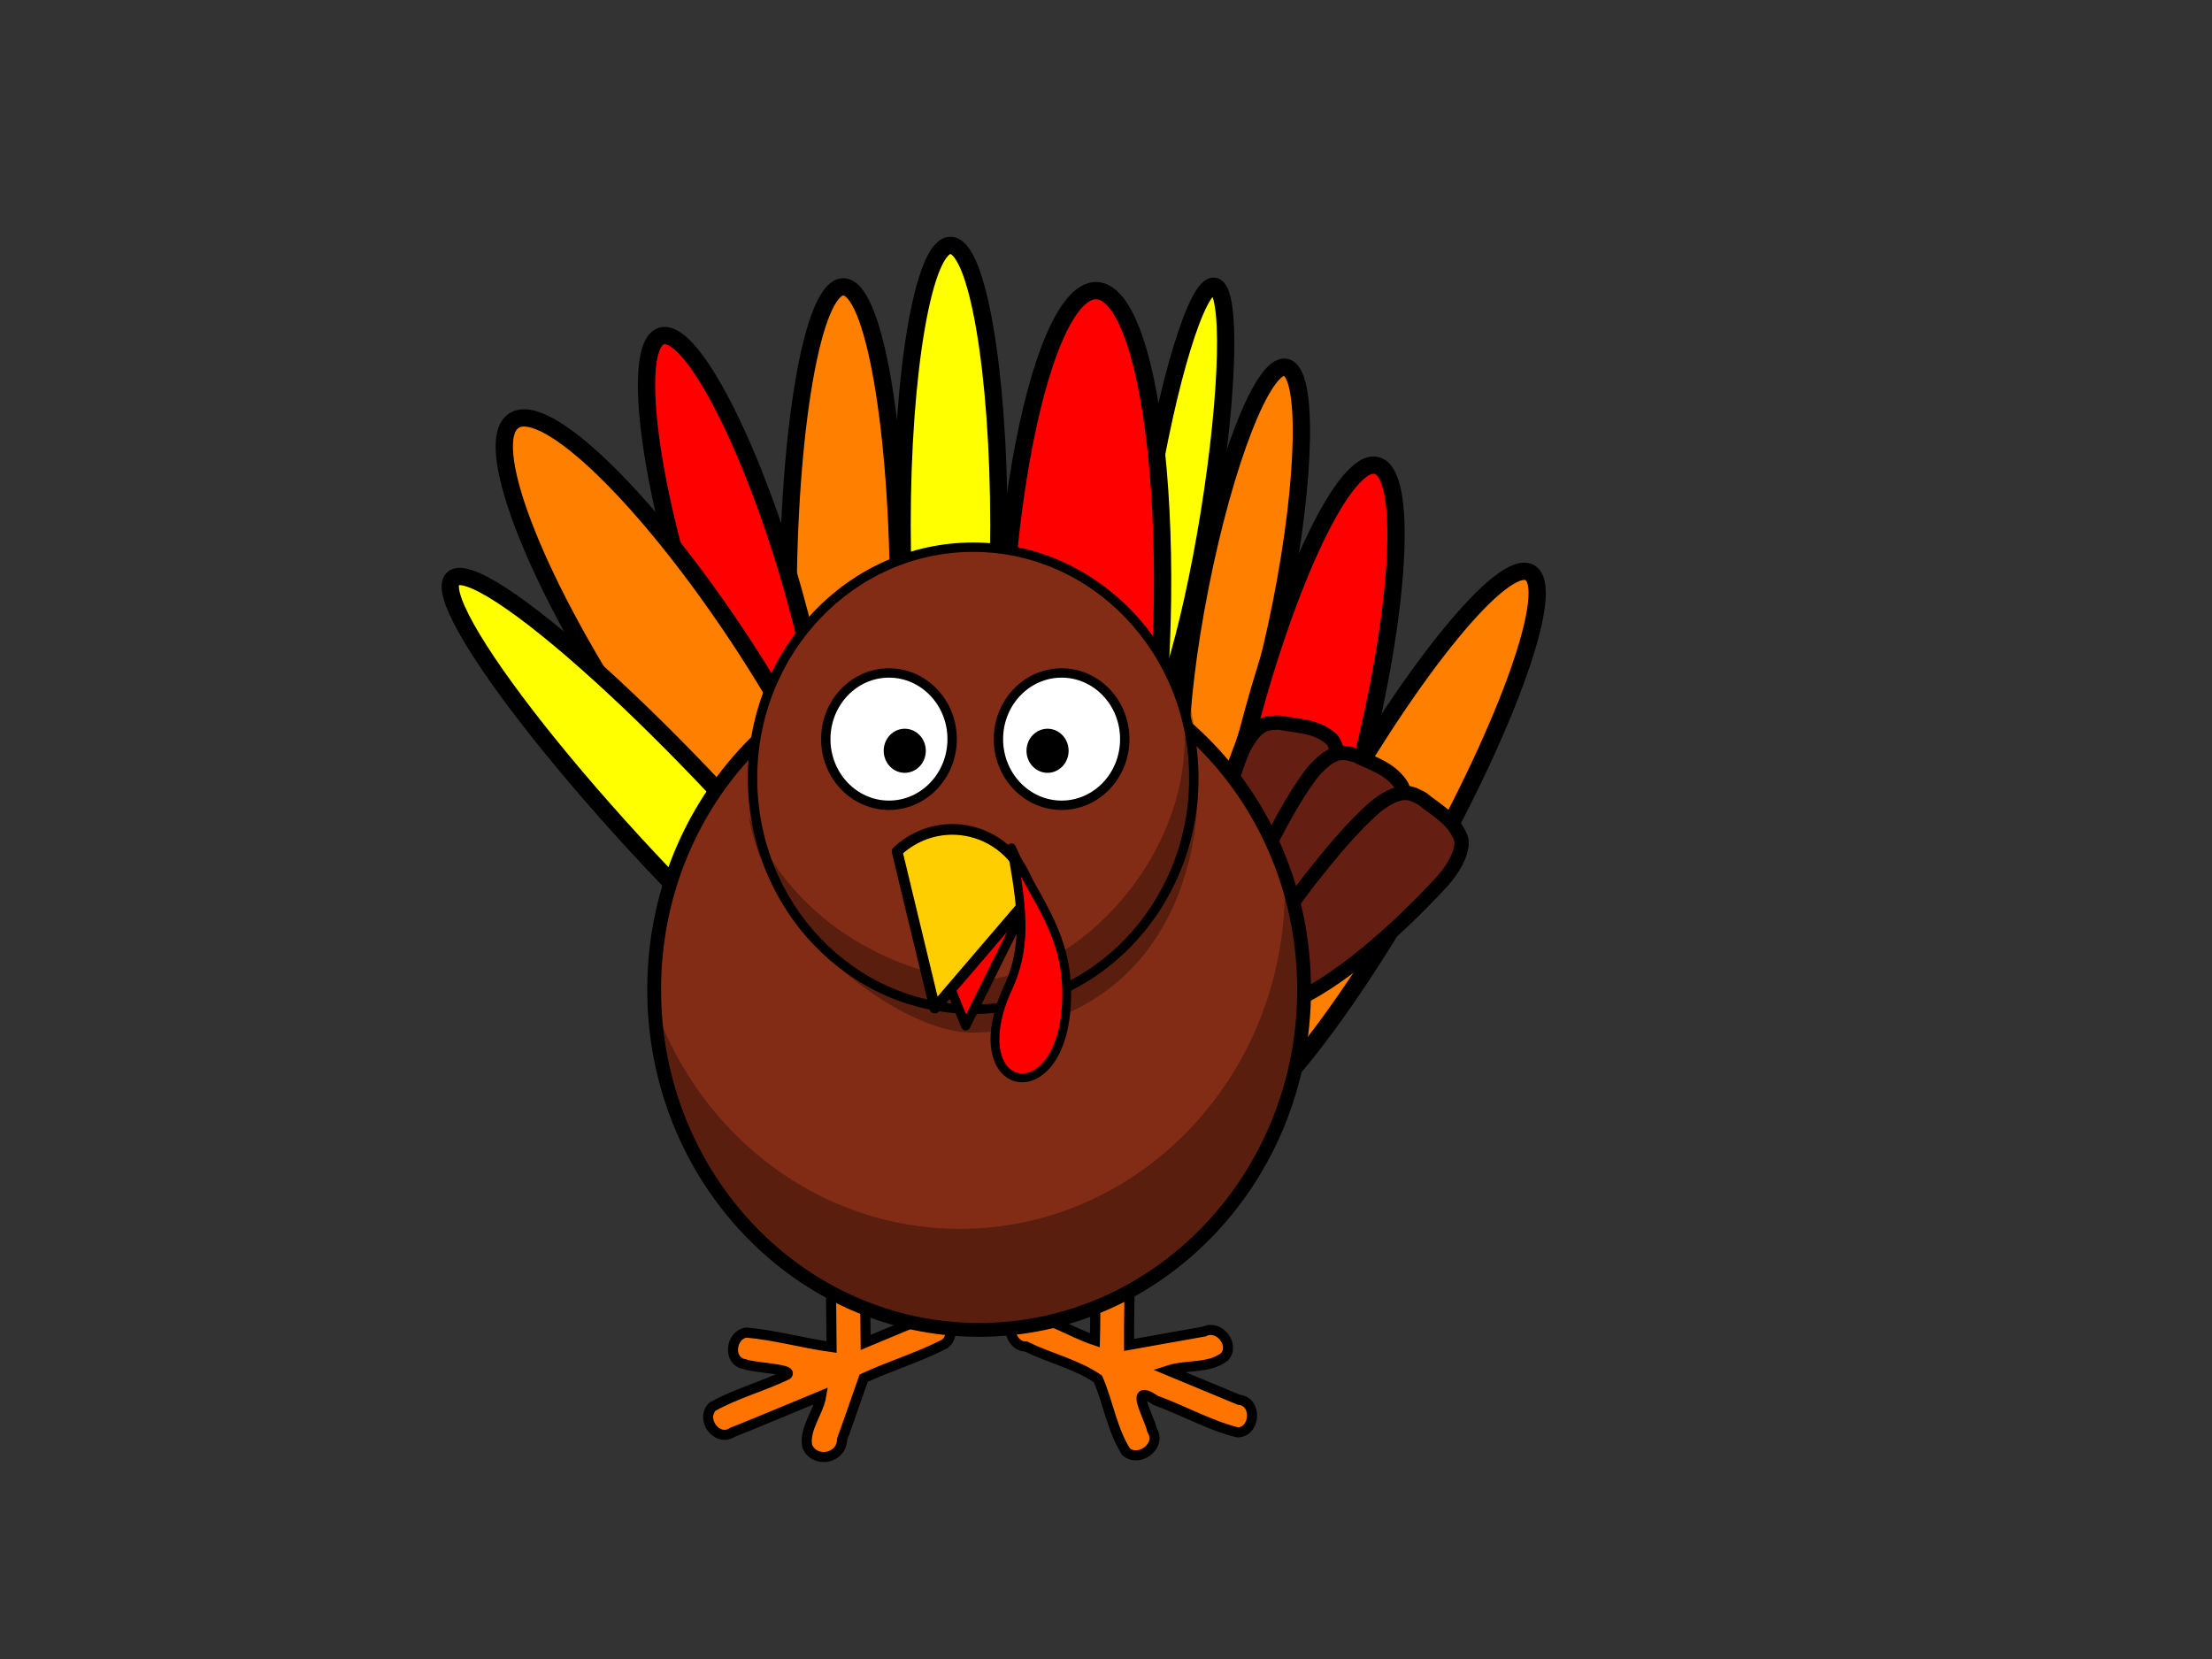 <?xml version="1.0"?><svg width="640" height="480" xmlns="http://www.w3.org/2000/svg">
 <rect width="100%" height="100%" fill="#333333" stroke="none"/>
 <title>Round turkey clip art</title>
 <g>
  <title>Layer 1</title>
  <ellipse transform="rotate(9.142 341,147) " ry="65" rx="9" id="svg_10" cy="147" cx="341" stroke-linecap="null" stroke-linejoin="null" stroke-dasharray="null" stroke-width="5" stroke="#000000" fill="#ffff00"/>
  <ellipse transform="rotate(29.358 398,245) " ry="91" rx="16" id="svg_4" cy="245" cx="398" stroke-linecap="null" stroke-linejoin="null" stroke-dasharray="null" stroke-width="5" stroke="#000000" fill="#ff7f00"/>
  <ellipse transform="rotate(11.189 359,172) " ry="67" rx="12" id="svg_9" cy="172" cx="359" stroke-linecap="null" stroke-linejoin="null" stroke-dasharray="null" stroke-width="5" stroke="#000000" fill="#ff7f00"/>
  <ellipse ry="92" rx="16" id="svg_3" cy="175" cx="244" stroke-linecap="null" stroke-linejoin="null" stroke-dasharray="null" stroke-width="5" stroke="#000000" fill="#ff7f00"/>
  <ellipse ry="81" rx="14" id="svg_7" cy="152" cx="275" stroke-linecap="null" stroke-linejoin="null" stroke-dasharray="null" stroke-width="5" stroke="#000000" fill="#ffff00"/>
  <ellipse transform="rotate(-16.976 213,168) " ry="74" rx="15" id="svg_6" cy="168" cx="213" stroke-linecap="null" stroke-linejoin="null" stroke-dasharray="null" stroke-width="5" stroke="#000000" fill="#ff0000"/>
  <path transform="rotate(-33.232 198,197) " id="svg_5" d="m178,197c0,-49.724 8.95,-90 20,-90c11.05,0 20,40.276 20,90c0,49.724 -8.95,90 -20,90c-11.05,0 -20,-40.276 -20,-90z" stroke-linecap="null" stroke-linejoin="null" stroke-dasharray="null" stroke-width="5" stroke="#000000" fill="#ff7f00"/>
  <ellipse transform="rotate(-43.091 198,239) " ry="98" rx="14" id="svg_8" cy="239" cx="198" stroke-linecap="null" stroke-linejoin="null" stroke-dasharray="null" stroke-width="5" stroke="#000000" fill="#ffff00"/>
  <ellipse transform="rotate(14.335 377,218) " ry="86" rx="17" id="svg_2" cy="218" cx="377" stroke-width="5" stroke="#000000" fill="#FF0000"/>
  <ellipse transform="rotate(2.426 313,186) " ry="102" rx="23" id="svg_1" cy="186" cx="313" stroke-width="5" stroke="#000000" fill="#FF0000"/>
  <g id="g2927"/>
  <g id="g4289">
   <path d="m244.666,346.718c-5.205,0.549 -4.455,7.298 -4.222,11.288c-0.067,10.577 0.024,21.155 0.145,31.732c-8.219,-1.129 -16.428,-3.468 -24.625,-4.184c-4.596,0.583 -5.535,8.287 -0.563,9.126c3.187,1.178 14.492,1.378 12.272,3.106c-7.031,3.354 -14.829,5.438 -21.553,9.222c-3.613,3.709 1.403,10.335 5.764,7.429c8.613,-3.431 17.142,-7.087 25.727,-10.602c-0.813,4.892 -4.944,9.468 -4.077,14.49c1.869,5.075 9.959,3.988 10.113,-1.881c2.159,-5.862 4.116,-11.81 6.223,-17.691c7.704,-3.584 16.054,-6.064 23.525,-9.941c3.74,-3.021 0.627,-9.791 -4.024,-8.143c-6.368,2.391 -12.639,5.178 -18.911,7.75c-0.175,-12.375 -0.171,-24.783 -0.134,-37.095c-0.367,-2.849 -2.964,-4.845 -5.66,-4.605z" id="path4112" stroke-miterlimit="4" stroke-linecap="round" stroke-width="2.918" stroke="#000000" fill-rule="evenodd" fill="#ff7400"/>
   <g id="g4114" fill="#641e12">
    <path id="path4116" d="m385.303,229.658c2.946,-9.278 1.513,-14.764 -0.398,-16.076c-4.262,-3.665 -9.638,-3.492 -14.646,-4.51c-3.012,0.12 -6.465,-0.703 -10.77,8.096c-3.546,8.505 -5.926,19.082 -7.903,28.439c-3.908,19.086 -3.839,36.389 1.269,38.738c6.382,3.483 17.702,-14.17 26.184,-36.307c2.256,-5.824 4.372,-12.029 6.264,-18.38z" stroke-miterlimit="4" stroke-linejoin="round" stroke-linecap="round" stroke-width="4.137" stroke="#000000" fill-rule="nonzero" fill="#641e12"/>
    <path d="m401.614,242.514c5.157,-8.152 5.141,-13.839 3.624,-15.627c-3.2,-4.703 -8.433,-6.004 -13.014,-8.356c-2.938,-0.707 -6.066,-2.445 -12.415,4.873c-5.543,7.241 -10.478,16.801 -14.719,25.294c-8.531,17.357 -12.778,34.079 -8.433,37.742c5.293,5.106 20.621,-8.843 34.328,-27.894c3.63,-5.006 7.22,-10.417 10.629,-16.032z" id="path4118" stroke-miterlimit="4" stroke-linejoin="round" stroke-linecap="round" stroke-width="4.137" stroke="#000000" fill-rule="nonzero" fill="#641e12"/>
    <path id="path4120" d="m415.846,256.554c6.666,-6.848 7.783,-12.413 6.655,-14.494c-2.194,-5.298 -7.053,-7.712 -11.065,-11.011c-2.733,-1.332 -5.446,-3.714 -13.113,2.058c-6.863,5.873 -13.592,14.147 -19.431,21.528c-11.799,15.115 -19.281,30.544 -15.76,35.074c4.16,6.148 21.928,-4.151 39.127,-19.794c4.546,-4.104 9.135,-8.614 13.587,-13.361z" stroke-miterlimit="4" stroke-linejoin="round" stroke-linecap="round" stroke-width="4.137" stroke="#000000" fill-rule="nonzero" fill="#641e12"/>
   </g>
   <path d="m321.544,346.1c-5.875,0.816 -4.904,8.238 -4.453,12.693c-0.385,9.627 -0.043,19.346 -0.295,29.008c-6.996,-2.33 -13.691,-6.912 -21.003,-7.835c-5.544,0.695 -4.025,9.611 1.046,9.632c6.779,3.301 14.9,5.225 20.847,9.378c2.935,6.862 4.133,14.847 8.123,21.061c3.655,3.211 10.396,-1.601 7.538,-6.206c-1.03,-4.362 -6.958,-13.992 1.039,-8.655c7.914,2.883 15.504,7.2 23.612,9.244c5.298,0.06 5.844,-8.998 0.483,-9.407c-6.831,-2.836 -13.662,-5.672 -20.494,-8.509c5.237,-1.723 11.827,-0.435 16.336,-3.959c3.145,-3.703 -1.879,-9.437 -5.874,-7.301c-7.26,1.292 -14.521,2.583 -21.781,3.875c-0.069,-13.386 0.69,-26.966 -0.241,-40.24c-0.849,-1.879 -2.927,-2.986 -4.882,-2.78z" id="path4122" stroke-miterlimit="4" stroke-linecap="round" stroke-width="2.918" stroke="#000000" fill-rule="evenodd" fill="#ff7400"/>
   <path d="m377.312,286.318c0.015,54.372 -42.085,98.458 -94.023,98.458c-51.939,0 -94.039,-44.086 -94.023,-98.458c-0.015,-54.372 42.085,-98.458 94.023,-98.458c51.939,0 94.039,44.086 94.023,98.458z" id="path4124" stroke-miterlimit="4" stroke-linejoin="round" stroke-linecap="round" stroke-width="4" stroke="#000000" fill-rule="nonzero" fill="#822c15"/>
   <path d="m371.628,252.549c0.066,1.511 0.107,3.049 0.107,4.577c0,54.333 -42.118,98.424 -94.018,98.424c-40.568,0 -75.186,-26.957 -88.359,-64.67c2.278,52.219 43.497,93.875 93.938,93.875c51.901,0 94.018,-44.091 94.018,-98.424c0,-11.863 -2.007,-23.247 -5.687,-33.781z" id="path4126" stroke-miterlimit="4" stroke-linejoin="round" stroke-linecap="round" stroke-width="4" fill-rule="nonzero" fill-opacity="0.314" fill="#000000"/>
   <path id="path4132" d="m345.407,225.165c0.011,36.915 -28.572,66.846 -63.835,66.846c-35.262,0 -63.845,-29.931 -63.835,-66.846c-0.011,-36.915 28.572,-66.846 63.835,-66.846c35.263,0 63.845,29.931 63.835,66.846z" stroke-miterlimit="4" stroke-linejoin="round" stroke-linecap="round" stroke-width="2.716" stroke="#000000" fill-rule="nonzero" fill="#822c15"/>
   <g id="g4134">
    <path d="m325.429,213.848c0.003,10.57 -8.181,19.14 -18.277,19.14c-10.097,0 -18.281,-8.57 -18.277,-19.14c-0.003,-10.57 8.181,-19.14 18.277,-19.14c10.096,0 18.28,8.57 18.277,19.14z" id="path4136" stroke-miterlimit="4" stroke-linejoin="round" stroke-linecap="round" stroke-width="2.71" stroke="#000000" fill-rule="nonzero" fill="#ffffff"/>
    <path d="m309.182,217.225c0.001,3.523 -2.727,6.38 -6.092,6.38c-3.365,0 -6.094,-2.857 -6.092,-6.38c-0.001,-3.523 2.727,-6.38 6.092,-6.38c3.366,0 6.094,2.857 6.092,6.38z" id="path4138" stroke-miterlimit="4" stroke-linejoin="round" stroke-linecap="round" stroke-width="47.667" fill-rule="nonzero" fill="#000000"/>
   </g>
   <g id="g4140">
    <path d="m275.481,213.848c0.003,10.57 -8.181,19.14 -18.277,19.14c-10.097,0 -18.281,-8.57 -18.277,-19.14c-0.003,-10.57 8.181,-19.14 18.277,-19.14c10.096,0 18.281,8.57 18.277,19.14z" id="path4142" stroke-miterlimit="4" stroke-linejoin="round" stroke-linecap="round" stroke-width="2.71" stroke="#000000" fill-rule="nonzero" fill="#ffffff"/>
    <path d="m267.865,217.225c0.001,3.523 -2.727,6.38 -6.092,6.38c-3.365,0 -6.093,-2.857 -6.092,-6.38c-0.001,-3.523 2.727,-6.38 6.092,-6.38c3.366,0 6.094,2.857 6.092,6.38z" id="path4144" stroke-miterlimit="4" stroke-linejoin="round" stroke-linecap="round" stroke-width="47.667" fill-rule="nonzero" fill="#000000"/>
   </g>
   <path id="path4146" d="m344.009,202.508l-1.498,2.387c0.199,2.764 0.275,5.574 0.275,8.424c0,40.593 -38.669,74.283 -65.393,69.866c-22.253,-3.677 -48.816,-17.669 -60.774,-47.177c6.085,36.165 45.681,62.968 64.619,62.758c41.986,-0.46 65.393,-31.571 65.393,-72.165c0,-8.439 -0.859,-16.543 -2.622,-24.093l0,0z" stroke-miterlimit="4" stroke-linejoin="round" stroke-linecap="round" stroke-width="4" fill-rule="nonzero" fill-opacity="0.314" fill="#000000"/>
   <path id="path4148" d="m263.577,257.769l15.822,39.015l17.395,-35.03c-6.025,-15.918 -24.285,-17.931 -33.216,-3.985z" stroke-miterlimit="4" stroke-linejoin="round" stroke-linecap="round" stroke-width="2.7" stroke="#000000" fill-rule="evenodd" fill="#ff0000"/>
   <path d="m259.56,246.336l10.911,45.316l27.975,-32.669c-3.938,-18.379 -25.35,-25.144 -38.886,-12.647z" id="path4150" stroke-miterlimit="4" stroke-linejoin="round" stroke-linecap="round" stroke-width="3.099" stroke="#000000" fill-rule="evenodd" fill="#ffce00"/>
   <path d="m308.584,285.489c-0.586,-16.748 -10.22,-27.075 -15.936,-40.182c2.859,15.952 4.835,27.826 -0.874,40.196c-14.987,32.476 18.13,37.714 16.81,-0.014z" id="path4152" stroke-miterlimit="4" stroke-linejoin="round" stroke-linecap="round" stroke-width="2.552" stroke="#000000" fill-rule="evenodd" fill="#ff0000"/>
  </g>
  <ellipse id="svg_11" cy="62" cx="341" stroke-linecap="null" stroke-linejoin="null" stroke-dasharray="null" stroke-width="5" stroke="#000000" fill="#ffff00"/>
 </g>
</svg>